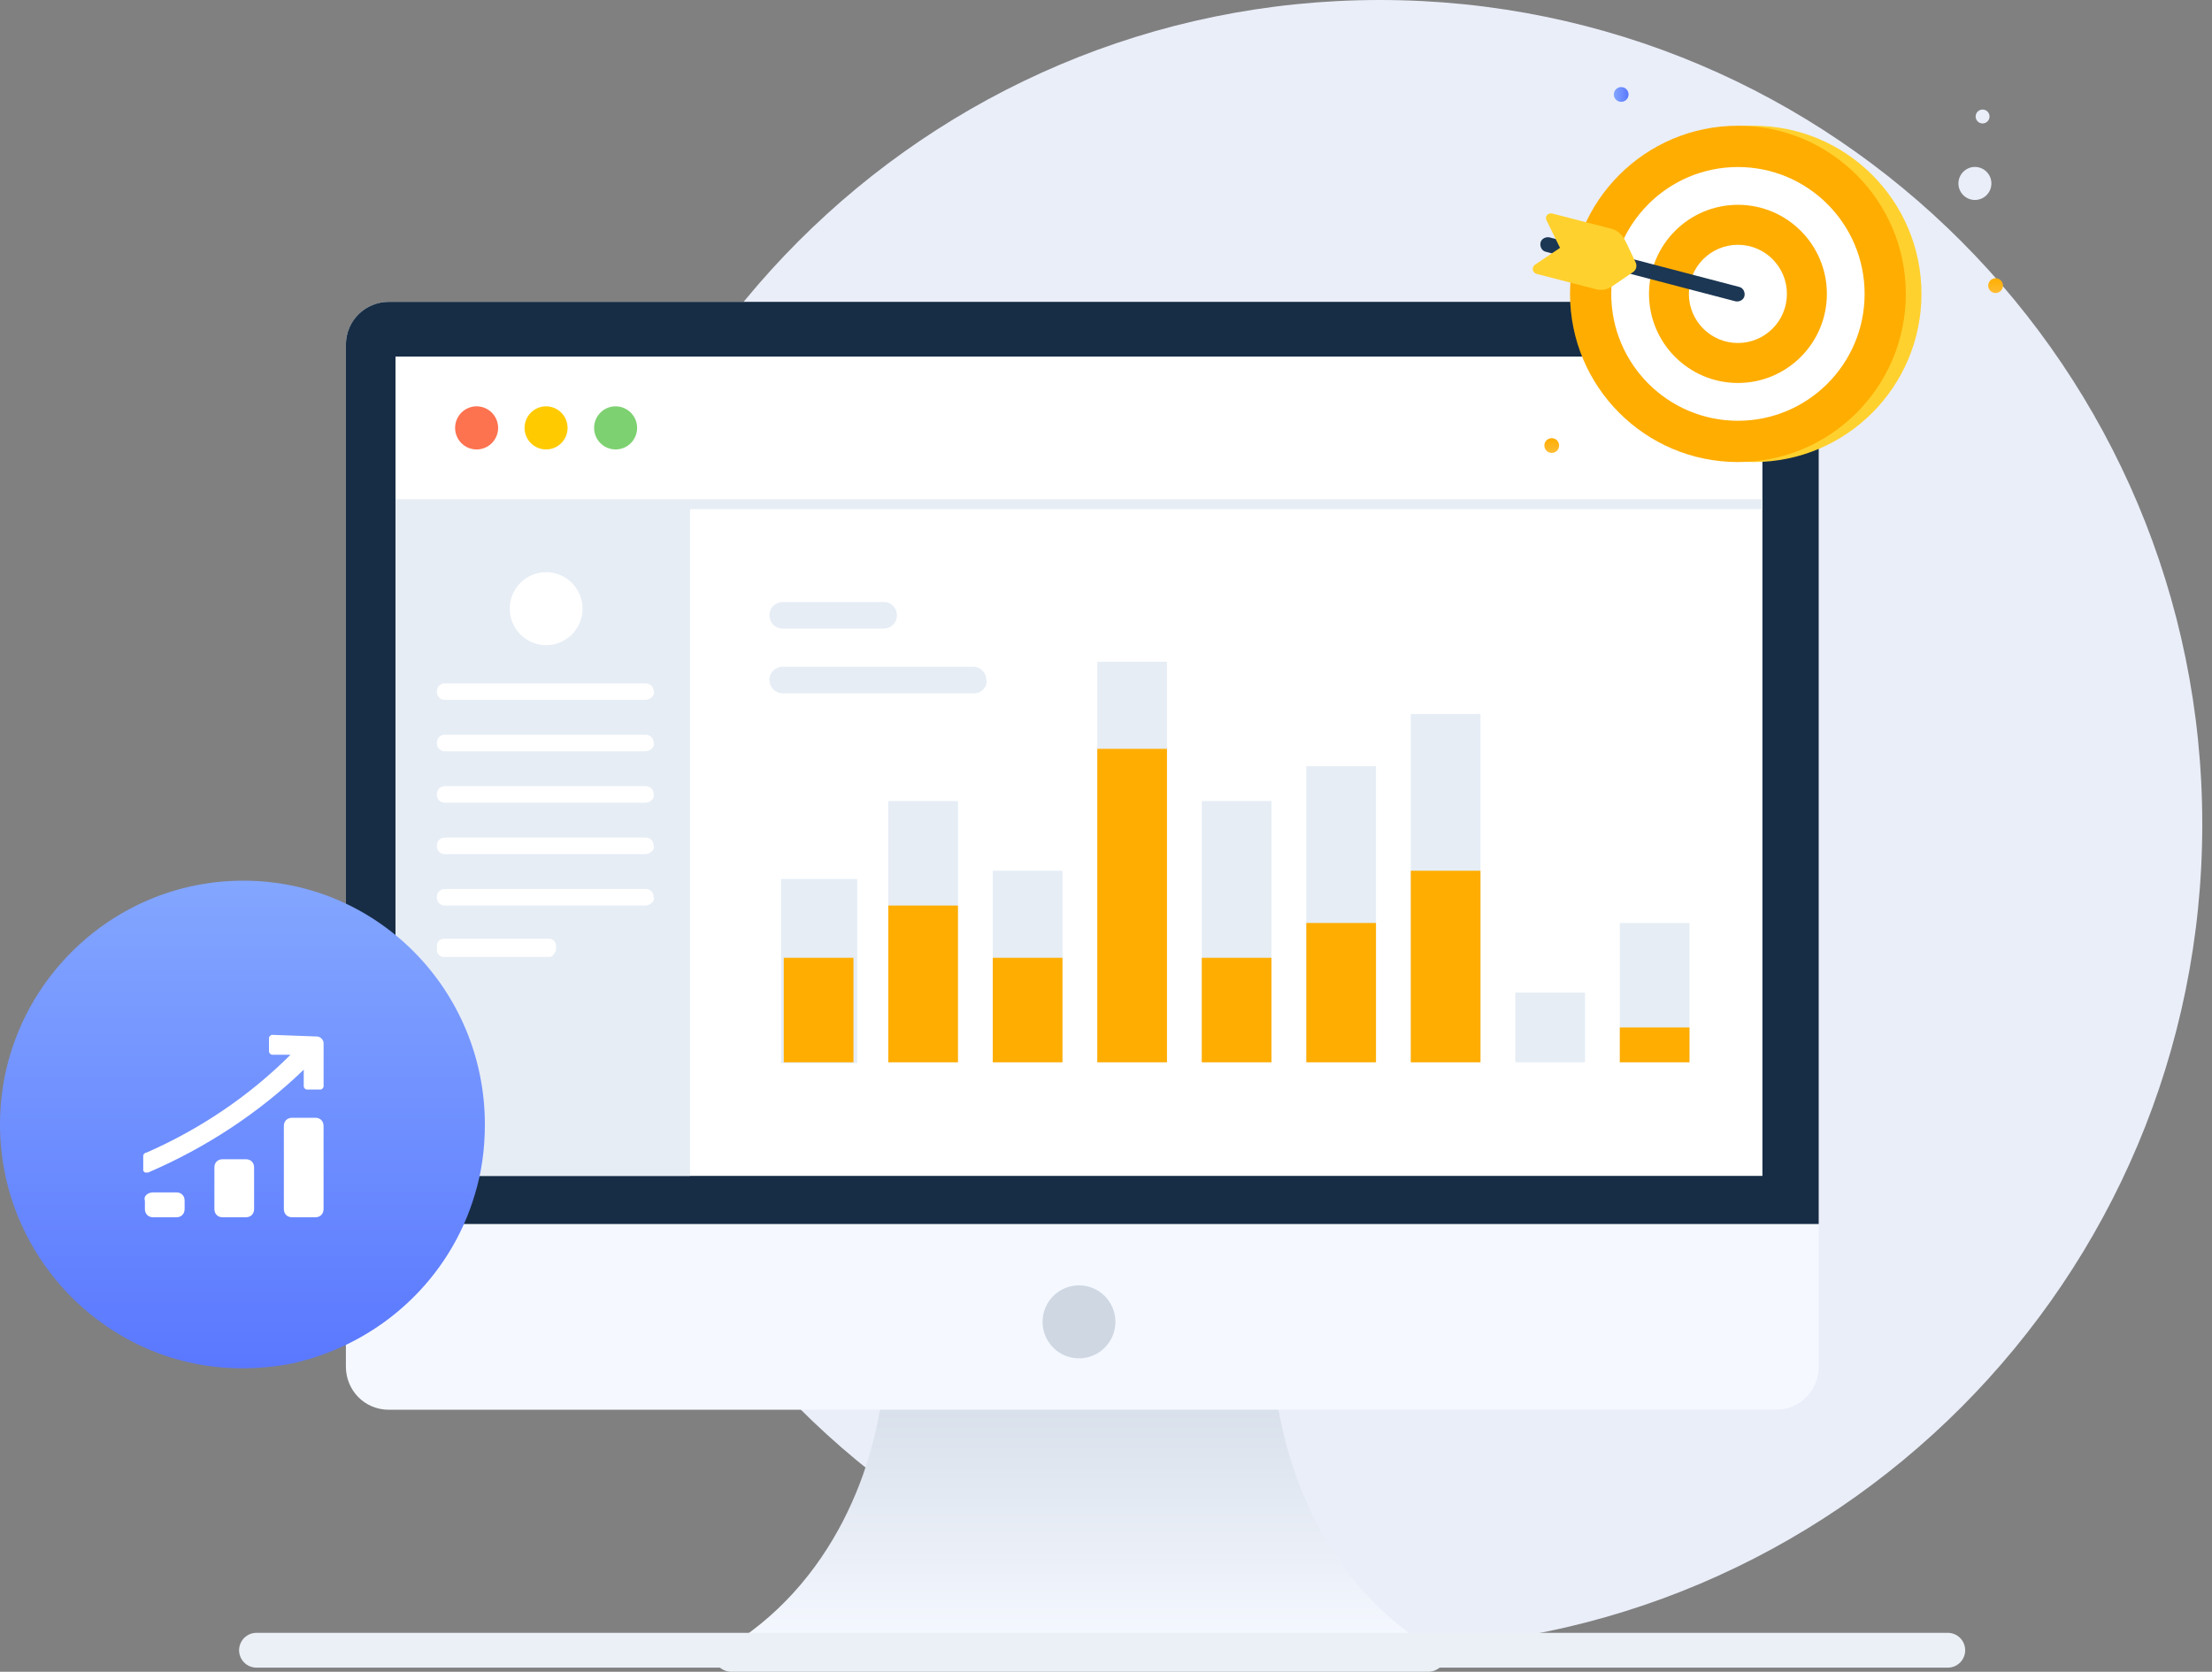 <svg xmlns="http://www.w3.org/2000/svg" width="127" height="96" viewBox="0 0 127 96" fill="none"><rect x="0" y="0" width="127" height="96" fill="#808080" stroke="none"/><path d="M79.221 94.667C105.3 94.667 126.442 73.475 126.442 47.333C126.442 21.192 105.3 0 79.221 0C53.142 0 32 21.192 32 47.333C32 73.475 53.142 94.667 79.221 94.667Z" fill="#EAEEF9"></path><path d="M82.567 94.857C75.821 95.048 67.65 94.857 61.95 94.762C56.249 94.857 48.078 95.048 41.332 94.857C47.983 91.048 50.358 83.905 50.738 79.238H73.161C73.636 83.905 75.916 91.048 82.567 94.857Z" fill="url(#paint0_linear_6581_8579)"></path><path d="M41.994 96H81.994C82.564 96 83.04 95.524 83.04 94.952C83.04 94.381 82.564 93.905 81.994 93.905H41.994C41.424 93.905 40.949 94.381 40.949 94.952C40.949 95.524 41.424 96 41.994 96Z" fill="#EBF0F6"></path><path d="M104.42 19.81V78.476C104.42 79.905 103.28 80.953 101.95 80.953H22.33C20.904 80.953 19.859 79.81 19.859 78.476V19.81C19.859 18.381 21 17.333 22.33 17.333H101.95C103.28 17.238 104.42 18.381 104.42 19.81Z" fill="#F5F8FF"></path><path d="M104.42 19.81V70.286H19.859V19.81C19.859 18.381 21 17.333 22.33 17.333H101.95C103.28 17.238 104.42 18.381 104.42 19.81Z" fill="#172D45"></path><path d="M101.187 20.476H22.707V67.524H101.187V20.476Z" fill="white"></path><path d="M27.364 25.809C28.046 25.809 28.599 25.255 28.599 24.571C28.599 23.888 28.046 23.333 27.364 23.333C26.682 23.333 26.129 23.888 26.129 24.571C26.129 25.255 26.682 25.809 27.364 25.809Z" fill="#FD724F"></path><path d="M31.352 25.809C32.035 25.809 32.587 25.255 32.587 24.571C32.587 23.888 32.035 23.333 31.352 23.333C30.67 23.333 30.117 23.888 30.117 24.571C30.117 25.255 30.67 25.809 31.352 25.809Z" fill="#FFCB00"></path><path d="M35.344 25.809C36.027 25.809 36.58 25.255 36.58 24.571C36.58 23.888 36.027 23.333 35.344 23.333C34.662 23.333 34.109 23.888 34.109 24.571C34.109 25.255 34.662 25.809 35.344 25.809Z" fill="#7ED171"></path><path d="M101.187 28.667H39.619H27.078H22.707V67.524H39.619V29.238H101.187V28.667Z" fill="#E6EDF5"></path><path d="M31.356 37.048C32.51 37.048 33.446 36.11 33.446 34.952C33.446 33.795 32.51 32.857 31.356 32.857C30.201 32.857 29.266 33.795 29.266 34.952C29.266 36.11 30.201 37.048 31.356 37.048Z" fill="white"></path><path d="M37.053 40.19H25.557C25.272 40.19 25.082 40 25.082 39.714C25.082 39.428 25.272 39.238 25.557 39.238H37.053C37.339 39.238 37.529 39.428 37.529 39.714C37.624 39.905 37.339 40.19 37.053 40.19Z" fill="white"></path><path d="M37.053 43.143H25.557C25.272 43.143 25.082 42.952 25.082 42.667C25.082 42.381 25.272 42.19 25.557 42.19H37.053C37.339 42.19 37.529 42.381 37.529 42.667C37.624 42.857 37.339 43.143 37.053 43.143Z" fill="white"></path><path d="M37.053 46.095H25.557C25.272 46.095 25.082 45.905 25.082 45.619C25.082 45.333 25.272 45.143 25.557 45.143H37.053C37.339 45.143 37.529 45.333 37.529 45.619C37.624 45.809 37.339 46.095 37.053 46.095Z" fill="white"></path><path d="M37.053 49.048H25.557C25.272 49.048 25.082 48.857 25.082 48.571C25.082 48.286 25.272 48.095 25.557 48.095H37.053C37.339 48.095 37.529 48.286 37.529 48.571C37.624 48.762 37.339 49.048 37.053 49.048Z" fill="white"></path><path d="M37.053 52H25.557C25.272 52 25.082 51.809 25.082 51.524C25.082 51.238 25.272 51.048 25.557 51.048H37.053C37.339 51.048 37.529 51.238 37.529 51.524C37.624 51.714 37.339 52 37.053 52Z" fill="white"></path><path d="M31.543 54.952H25.462C25.272 54.952 25.082 54.762 25.082 54.572V54.286C25.082 54.095 25.272 53.905 25.462 53.905H31.543C31.733 53.905 31.923 54.095 31.923 54.286V54.572C31.828 54.762 31.733 54.952 31.543 54.952Z" fill="white"></path><path d="M61.95 78C63.104 78 64.04 77.062 64.04 75.905C64.04 74.748 63.104 73.81 61.95 73.81C60.795 73.81 59.859 74.748 59.859 75.905C59.859 77.062 60.795 78 61.95 78Z" fill="#CED7E2"></path><path d="M49.214 50.476H44.844V61.047H49.214V50.476Z" fill="#E6EDF5"></path><path d="M55 46H51V61H55V46Z" fill="#E6EDF5"></path><path d="M61 50H57V61H61V50Z" fill="#E6EDF5"></path><path d="M67 38H63V61H67V38Z" fill="#E6EDF5"></path><path d="M73 46H69V61H73V46Z" fill="#E6EDF5"></path><path d="M79 44H75V61H79V44Z" fill="#E6EDF5"></path><path d="M85 41H81V61H85V41Z" fill="#E6EDF5"></path><path d="M91 57H87V61H91V57Z" fill="#E6EDF5"></path><path d="M97 53H93V61H97V53Z" fill="#E6EDF5"></path><path d="M49 55H45V61H49V55Z" fill="#FFAD01"></path><path d="M55 52H51V61H55V52Z" fill="#FFAD01"></path><path d="M61 55H57V61H61V55Z" fill="#FFAD01"></path><path d="M67 43H63V61H67V43Z" fill="#FFAD01"></path><path d="M73 55H69V61H73V55Z" fill="#FFAD01"></path><path d="M79 53H75V61H79V53Z" fill="#FFAD01"></path><path d="M85 50H81V61H85V50Z" fill="#FFAD01"></path><path d="M97 59H93V61H97V59Z" fill="#FFAD01"></path><path d="M50.736 36.095H44.94C44.465 36.095 44.18 35.714 44.18 35.333C44.18 34.857 44.56 34.572 44.94 34.572H50.736C51.211 34.572 51.496 34.953 51.496 35.333C51.496 35.81 51.116 36.095 50.736 36.095Z" fill="#E6EDF5"></path><path d="M55.961 39.809H44.94C44.465 39.809 44.18 39.428 44.18 39.047C44.18 38.571 44.56 38.286 44.94 38.286H55.866C56.341 38.286 56.626 38.667 56.626 39.047C56.721 39.428 56.341 39.809 55.961 39.809Z" fill="#E6EDF5"></path><path d="M27.838 64.571C27.838 66 27.648 67.333 27.268 68.571C25.843 73.428 21.853 77.143 16.817 78.286C15.867 78.476 14.917 78.571 13.872 78.571C6.271 78.571 0 72.286 0 64.571C0 56.857 6.271 50.571 13.967 50.571C21.663 50.571 27.838 56.857 27.838 64.571Z" fill="url(#paint1_linear_6581_8579)"></path><path d="M16.772 64.186H18.102C18.387 64.186 18.577 64.376 18.577 64.662V69.424C18.577 69.709 18.387 69.9 18.102 69.9H16.772C16.487 69.9 16.297 69.709 16.297 69.424V64.662C16.297 64.376 16.487 64.186 16.772 64.186Z" fill="white"></path><path d="M12.784 66.567H14.114C14.399 66.567 14.589 66.757 14.589 67.043V69.424C14.589 69.71 14.399 69.9 14.114 69.9H12.784C12.499 69.9 12.309 69.71 12.309 69.424V67.043C12.309 66.757 12.499 66.567 12.784 66.567Z" fill="white"></path><path d="M8.794 68.471H10.125C10.41 68.471 10.6 68.662 10.6 68.948V69.424C10.6 69.71 10.41 69.9 10.125 69.9H8.794C8.509 69.9 8.319 69.71 8.319 69.424V68.948C8.224 68.662 8.509 68.471 8.794 68.471Z" fill="white"></path><path d="M18.199 59.519C18.389 59.519 18.579 59.709 18.579 59.9V62.376C18.579 62.471 18.484 62.567 18.389 62.567H17.629C17.534 62.567 17.439 62.471 17.439 62.376V61.424C14.873 63.9 11.833 65.9 8.508 67.329C8.413 67.329 8.413 67.329 8.318 67.329L8.223 67.233V66.376C8.223 66.281 8.318 66.186 8.413 66.186C11.453 64.852 14.303 62.948 16.679 60.567H15.634C15.539 60.567 15.444 60.471 15.444 60.376V59.614C15.444 59.519 15.539 59.424 15.634 59.424L18.199 59.519Z" fill="white"></path><path d="M14.727 94.762H111.829" stroke="#EBF0F6" stroke-width="2" stroke-miterlimit="10" stroke-linecap="round" stroke-linejoin="round"></path><path d="M89.208 9.557C89.535 9.451 89.714 9.099 89.607 8.771C89.501 8.444 89.15 8.264 88.823 8.371C88.496 8.477 88.317 8.829 88.423 9.157C88.529 9.485 88.881 9.664 89.208 9.557Z" fill="#EAEEF9"></path><path d="M93.08 5.848C93.314 5.848 93.503 5.658 93.503 5.424C93.503 5.19 93.314 5 93.08 5C92.846 5 92.656 5.19 92.656 5.424C92.656 5.658 92.846 5.848 93.08 5.848Z" fill="url(#paint2_linear_6581_8579)"></path><path d="M114.576 16.826C114.81 16.826 114.999 16.636 114.999 16.402C114.999 16.168 114.81 15.978 114.576 15.978C114.342 15.978 114.152 16.168 114.152 16.402C114.152 16.636 114.342 16.826 114.576 16.826Z" fill="url(#paint3_linear_6581_8579)"></path><path d="M89.091 26.008C89.325 26.008 89.515 25.818 89.515 25.584C89.515 25.35 89.325 25.16 89.091 25.16C88.858 25.16 88.668 25.35 88.668 25.584C88.668 25.818 88.858 26.008 89.091 26.008Z" fill="url(#paint4_linear_6581_8579)"></path><path d="M114.027 11.234C114.413 10.881 114.439 10.281 114.087 9.895C113.734 9.508 113.135 9.481 112.75 9.835C112.364 10.188 112.337 10.787 112.689 11.174C113.042 11.561 113.641 11.588 114.027 11.234Z" fill="#EAEEF9"></path><path d="M114.098 6.984C114.26 6.835 114.271 6.583 114.123 6.42C113.974 6.257 113.722 6.246 113.56 6.395C113.397 6.543 113.386 6.796 113.534 6.959C113.683 7.121 113.935 7.133 114.098 6.984Z" fill="#EAEEF9"></path><path d="M100.679 26.532C106.003 26.532 110.319 22.209 110.319 16.876C110.319 11.543 106.003 7.22 100.679 7.22C95.355 7.22 91.039 11.543 91.039 16.876C91.039 22.209 95.355 26.532 100.679 26.532Z" fill="#FFD12E"></path><path d="M99.781 26.532C105.105 26.532 109.421 22.209 109.421 16.876C109.421 11.543 105.105 7.22 99.781 7.22C94.457 7.22 90.141 11.543 90.141 16.876C90.141 22.209 94.457 26.532 99.781 26.532Z" fill="#FFAD01"></path><path d="M99.781 24.162C103.798 24.162 107.055 20.9 107.055 16.876C107.055 12.853 103.798 9.591 99.781 9.591C95.764 9.591 92.508 12.853 92.508 16.876C92.508 20.9 95.764 24.162 99.781 24.162Z" fill="white"></path><path d="M99.782 21.991C102.602 21.991 104.889 19.701 104.889 16.876C104.889 14.052 102.602 11.761 99.782 11.761C96.962 11.761 94.676 14.052 94.676 16.876C94.676 19.701 96.962 21.991 99.782 21.991Z" fill="#FFAD01"></path><path d="M99.78 19.696C101.334 19.696 102.594 18.433 102.594 16.876C102.594 15.319 101.334 14.057 99.78 14.057C98.225 14.057 96.965 15.319 96.965 16.876C96.965 18.433 98.225 19.696 99.78 19.696Z" fill="white"></path><path d="M94.9 15.18L99.857 16.477C100.081 16.527 100.206 16.776 100.156 17.001C100.106 17.226 99.857 17.35 99.633 17.3L88.747 14.456C88.523 14.406 88.399 14.157 88.448 13.932C88.498 13.708 88.747 13.583 88.972 13.633L92.708 14.606" fill="#1C3754"></path><path d="M93.404 14.007L93.279 13.758C93.13 13.458 92.831 13.209 92.507 13.134L89.119 12.26C88.87 12.21 88.671 12.435 88.796 12.66L89.568 14.232L88.123 15.205C87.924 15.354 87.974 15.654 88.223 15.729L91.61 16.602C91.934 16.702 92.308 16.627 92.582 16.427L93.752 15.629C93.952 15.504 94.002 15.255 93.902 15.055L93.404 14.007Z" fill="#FFD12E"></path><defs><linearGradient id="paint0_linear_6581_8579" x1="61.947" y1="94.434" x2="61.947" y2="80.436" gradientUnits="userSpaceOnUse"><stop stop-color="#F5F8FF"></stop><stop offset="0.991" stop-color="#D8E0EB"></stop></linearGradient><linearGradient id="paint1_linear_6581_8579" x1="13.919" y1="50.571" x2="13.919" y2="78.571" gradientUnits="userSpaceOnUse"><stop stop-color="#83A6FF"></stop><stop offset="1" stop-color="#5A78FF"></stop></linearGradient><linearGradient id="paint2_linear_6581_8579" x1="92.668" y1="5.412" x2="93.491" y2="5.412" gradientUnits="userSpaceOnUse"><stop stop-color="#83A6FF"></stop><stop offset="1" stop-color="#5A78FF"></stop></linearGradient><linearGradient id="paint3_linear_6581_8579" x1="114.576" y1="15.978" x2="114.576" y2="16.826" gradientUnits="userSpaceOnUse"><stop stop-color="#FFAD01"></stop><stop offset="1" stop-color="#FFBD33"></stop></linearGradient><linearGradient id="paint4_linear_6581_8579" x1="89.091" y1="25.16" x2="89.091" y2="26.008" gradientUnits="userSpaceOnUse"><stop stop-color="#FFAD01"></stop><stop offset="1" stop-color="#FFBD33"></stop></linearGradient></defs></svg>